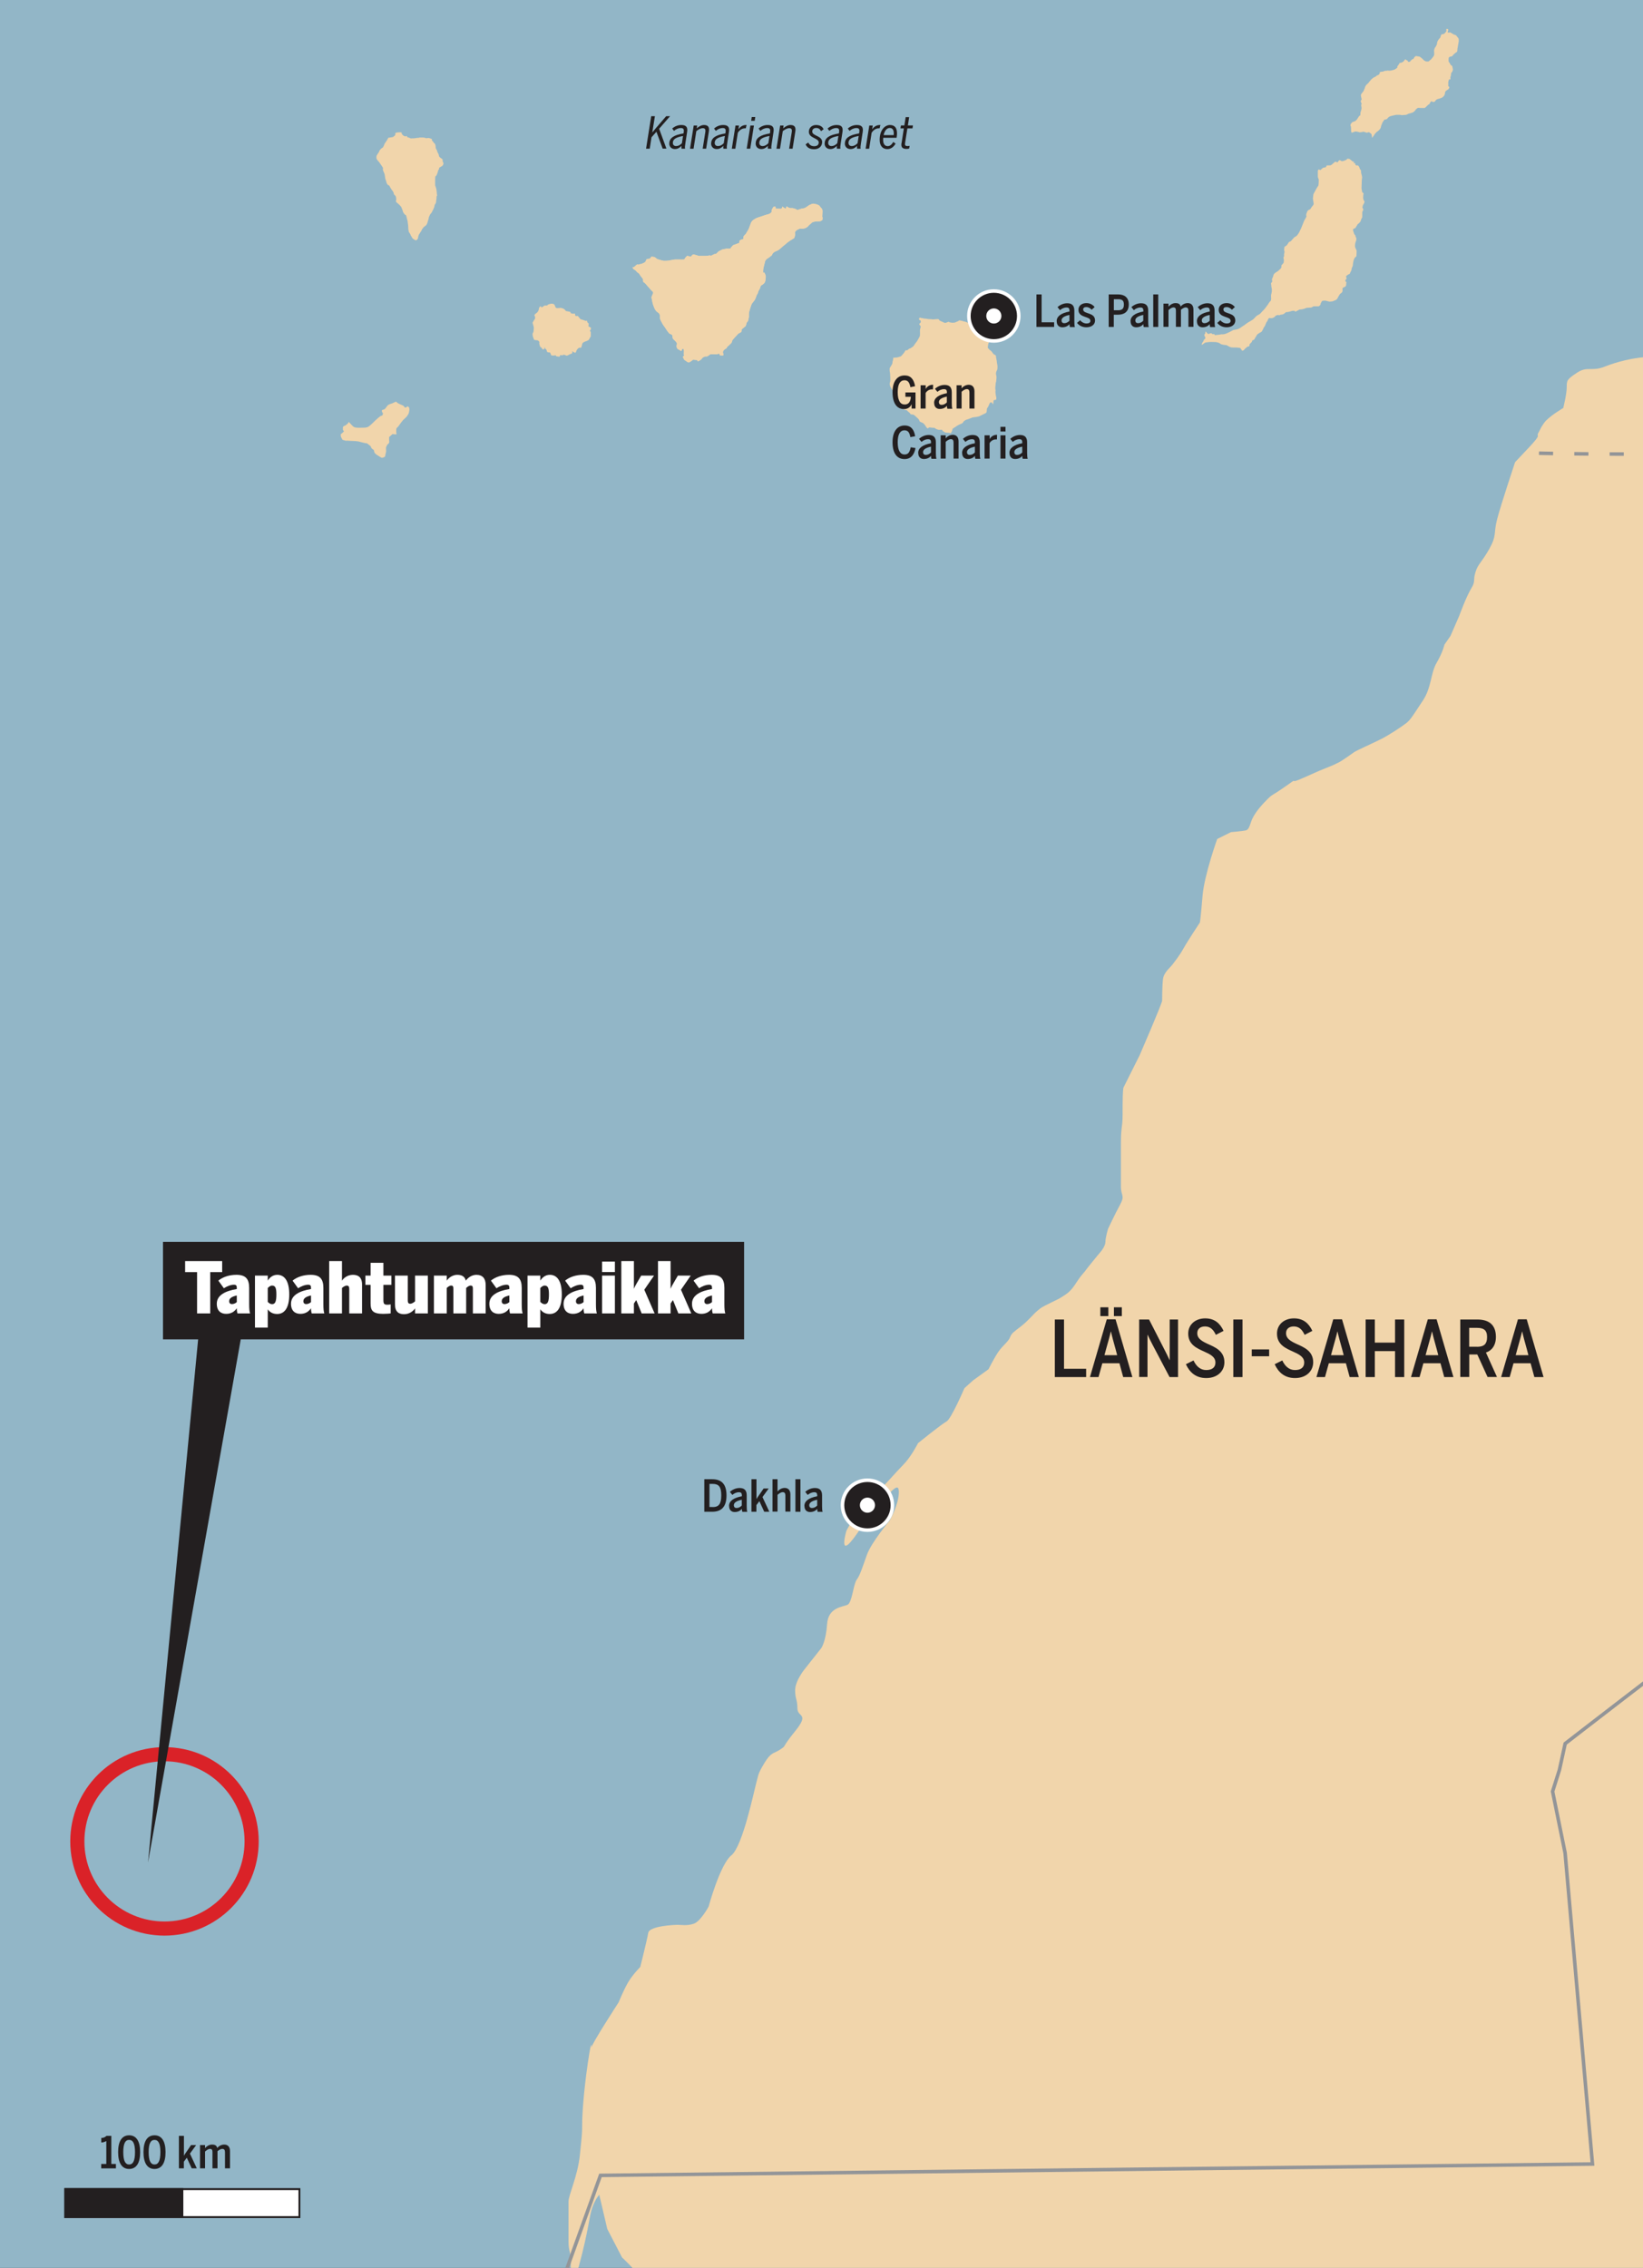 <?xml version="1.0" encoding="UTF-8"?>
<svg xmlns="http://www.w3.org/2000/svg" version="1.1" xmlns:xlink="http://www.w3.org/1999/xlink" viewBox="0 0 232.44 320.75">
  <rect x="0" y="0" width="232.44" height="320.75" fill="#333333" stroke="none"/>
  <defs>
    <style>
      .cls-1 {
        fill: #92b6c7;
      }

      .cls-2, .cls-3, .cls-4 {
        fill: #231f20;
      }

      .cls-5, .cls-6 {
        fill: #fff;
      }

      .cls-3 {
        stroke: #fff;
      }

      .cls-3, .cls-7, .cls-8, .cls-9 {
        stroke-width: .5px;
      }

      .cls-7 {
        stroke-dasharray: 2 3;
      }

      .cls-7, .cls-10, .cls-8, .cls-9 {
        fill: none;
      }

      .cls-7, .cls-9 {
        stroke: #939598;
      }

      .cls-10 {
        stroke: #da2228;
        stroke-width: 2px;
      }

      .cls-8 {
        stroke-linejoin: round;
      }

      .cls-8, .cls-4, .cls-6 {
        stroke: #231f20;
      }

      .cls-4, .cls-6 {
        stroke-miterlimit: 3.86;
        stroke-width: .27px;
      }

      .cls-11 {
        fill: #f1d5ab;
      }
    </style>
    <symbol id="New_Symbol" viewBox="0 0 7.56 7.56">
      <g>
        <circle class="cls-3" cx="3.78" cy="3.78" r="3.53"/>
        <circle class="cls-5" cx="3.78" cy="3.78" r="1.07"/>
      </g>
    </symbol>
  </defs>
  <!-- Generator: Adobe Illustrator 28.7.1, SVG Export Plug-In . SVG Version: 1.2.0 Build 142)  -->
  <g>
    <g id="Layer_1">
      <polyline class="cls-8" points="83.34 -445.6 84.21 -448.04 85.96 -449.96 85.96 -453.44 90.14 -454.84 92.76 -458.33 88.71 -462.13"/>
      <g id="ValkoinenAlaVasen-2" data-name="ValkoinenAlaVasen">
        <rect class="cls-1" x="-25.73" y="-11.47" width="323.8" height="334.13"/>
        <path class="cls-11" d="M280.91,24.96s-3.16,2.56-3.53,3.16-3.65,5.72-3.65,5.72l-3.65,2.68-3.53,2.92-1.95,1.1s-2.31,1.34-3.65,2.07-5.84,2.8-6.81,3.41-.85.49-2.68.85-3.29.49-6.08,1.58-8.03,1.58-8.03,1.58c0,0-3.16.37-4.75.49s-3.77.61-5.6,1.34-2.43-.12-3.89.85-1.46,1.1-1.46,2.07-.49,2.92-.49,2.92c0,0-2.07,1.22-2.68,2.07s-.49.85-.85,1.46.61,0-1.34,2.07l-1.95,2.07s-2.07,6.21-2.56,8.15,0,2.19-1.1,4.14-1.58,2.07-1.95,3.29.08,1.18-.61,2.31-1.7,3.89-1.7,3.89l-1.22,2.8-.85,1.22s-.24,1.1-1.1,2.56-.73,3.53-1.95,5.35-1.7,2.68-2.31,3.16-2.43,1.7-3.65,2.31-3.41,1.58-3.77,1.83-1.7,1.22-2.19,1.46-.73.37-1.95.85-2.19.97-3.65,1.58.12-.49-1.95.97-1.7.97-2.56,1.83-1.46,1.58-1.95,2.43-.49,1.83-1.1,1.95-2.07.24-2.07.24l-1.95.97s-1.83,5.11-2.07,8.03-.37,3.77-.37,3.77c0,0-1.7,2.56-2.31,3.65s-1.22,1.83-1.58,2.31-1.22,1.1-1.34,2.07-.12,3.04-.12,3.04c0,.37-3.16,7.67-3.16,7.67l-2.31,4.62s-.12.37-.12,2.56,0,2.07-.12,3.04-.12,1.7-.12,2.19v6.21c0,1.34.61,1.22-.12,2.56s-1.7,3.41-1.7,3.41c0,0-.37,1.22-.37,1.83s-.61,1.34-.61,1.34c0,0-.73.85-1.7,2.07s-.12.24-.97,1.22-1.22,2.07-2.31,2.8-.73.49-2.19,1.22-1.22.61-1.83,1.1-1.22,1.34-2.31,2.19-1.34.97-1.58,1.58-.97,1.1-1.58,1.95-1.46,2.56-1.46,2.56l-2.19,1.58-1.22,1.1s-1.89,4.39-2.53,4.71-4.03,3.06-4.03,3.06c0,0-.97,1.93-2.09,3.06s-2.74,3.06-3.38,3.54-3.06,3.06-3.38,3.54-1.29,2.26-1.29,2.26c0,0-1.13,3.87.97,1.13s2.74-4.99,3.87-5.48,2.58-2.9,2.58-1.13-1.29,4.03-1.29,4.03c0,0-2.58,3.06-3.22,4.83s-.97,2.9-1.45,3.54-.64,3.22-1.29,3.54-2.74.32-2.9,2.74-.81,3.38-.81,3.38l-2.42,3.06s-1.29,1.61-1.29,2.9.32,1.29.32,2.58,1.77.64-.32,3.22-1.13,1.93-2.09,2.58-1.29.32-2.26,1.93-.81,1.61-1.13,2.74-1.93,9.02-3.54,10.31-3.22,7.25-3.22,7.25c0,0-1.13,2.09-2.09,2.42s-1.77.16-2.26.16-4.03.16-4.19,1.13-1.13,4.83-1.13,4.83c0,0-1.13,1.13-1.77,2.26s-1.29,2.74-1.29,2.74c0,0-3.87,5.96-3.87,6.44s.16-2.26-.48,2.09-.81,7.57-.81,8.7,0,1.29-.32,4.35-1.61,5.64-1.61,6.61v5.64c0,1.45.32,1.29.32,3.06s-.32,5.8,1.13.48,1.45-7.09,1.93-8.38.97-1.77.97-1.77l1.13,4.83,2.09,4.03s1.93,1.77,2.42,2.74-.32,2.09.81,4.35,2.09,3.22,2.09,3.22l224.93,3.06-16.76-310.16"/>
        <path class="cls-11" d="M48.64,60.98l-.13-.18v-.31c0-.1.02-.15.16-.24.14-.08.26-.09.3-.15.04-.05.18-.16.27-.24.09-.07.04-.29.2-.09.15.2.09.08.27.29.18.21.37.36.51.39.13.03.34.05.64.05s.7-.02.8-.02.36-.06.49-.15c.13-.09.33-.26.38-.32.05-.06-.01.02.19-.17.2-.19.19-.2.45-.44.27-.25.57-.5.7-.57.13-.07.24.02.29-.26.05-.28-.06-.13-.1-.3-.04-.16-.09-.24.06-.3.15-.06.28-.04.39-.19.11-.14.16-.23.3-.4.13-.18.56-.3.59-.3s.13-.06.3-.13c.16-.07.26-.16.39-.11.13.05-.08.06.41.29.5.23.59.26.59.26,0,0,.16.33.34.24.19-.09.19-.22.28-.14.09.07.21.12.21.39s-.11.64-.15.7c-.04.06-.02,0-.12.17-.1.18-.18.25-.34.4-.16.15-.27.23-.39.39-.12.16-.19.25-.32.42-.13.18-.14.21-.26.36-.11.15-.28.19-.28.42v.44c0,.14.13.24-.04.25-.18.01-.35-.04-.44-.02-.09.02.08-.15-.09.02-.18.18-.32.26-.36.32-.04.06-.08-.02-.08.16s0,.29,0,.29c0,0,.04.36,0,.42-.04.06-.03.07-.1.14-.07.07-.14.08-.18.18-.04.09-.08.15-.11.23-.03.07-.05-.03-.05.28s.04.31,0,.49c-.04.19-.06.25-.1.41-.04.17.05.18-.12.28-.18.1-.26.12-.35.11-.09-.01-.1.01-.4-.2-.3-.21-.4-.22-.49-.34-.08-.13-.14-.06-.2-.26-.05-.2-.03-.26-.09-.31-.06-.05-.26-.16-.31-.26-.05-.09-.11-.23-.12-.26-.01-.03-.45-.36-.45-.36,0,0-.02-.06-.18-.06s-.51-.12-.61-.13c-.1-.01-.4-.12-.58-.14-.18-.02-.56-.06-.88-.06s-.53-.04-.65-.04-.01.07-.28-.02c-.27-.09-.37-.07-.37-.13s-.06-.1-.13-.25c-.07-.15-.1-.24-.09-.3.01-.06-.02-.2.02-.23.04-.03.21-.15.21-.15,0,0-.04,0,.03-.05.07-.05.12-.11.17-.15.04-.03.04-.08.04-.08Z"/>
        <path class="cls-11" d="M78.54,43.35c-.03-.08-.02-.13-.07-.19-.05-.05,0-.07-.11-.13-.1-.06.01-.06-.17-.06s-.14-.06-.34.01c-.2.07-.24.04-.34.12-.1.08-.02.1-.2.11-.18.01-.14-.04-.28.02-.13.06-.18.1-.22.14-.04.04.06,0-.04.04-.1.04-.13.08-.19.04-.05-.04-.03-.21-.16-.09-.12.11-.13.09-.16.21-.03.11-.01.19-.09.35-.08.16-.06.17-.22.31-.15.14-.2.14-.24.19-.04.04-.11.09-.09.22.02.12.11.12.09.29-.02.17-.04.18-.11.29-.07.11-.02-.04-.12.18-.1.22-.15.18-.12.31.03.13.08.25.09.33.01.08.04.07.06.22.02.15,0,.6-.07.75-.07.15-.1.07-.09.27,0,.2.04.3.06.37.02.07.06.19.1.27.04.08-.06.1.17.17.23.06.26-.02.42.07.16.09.21.17.21.27s-.05.07.02.31c.07.24.06.25.12.33.06.08.16.06.19.13.03.07.08.2.16.21.08.01.2-.02.21-.08.01-.06.06-.25.06-.25,0,0,.03,0,.03.08s-.05.02.03.13c.08.11.11.07.16.16.04.08.08.15.08.24s.16.15.24.15h.16s.07.03.12.16c.05.13.06.24.13.26.07.02.33.04.46.02.13-.02,0-.13.13-.02.12.1-.08.1.24.15.32.05.3.05.35-.04.05-.09.04-.16.11-.16s.08.06.24.04c.16-.02.18-.1.18-.1,0,0,.18.06.28.09.1.03.07.09.24.04.16-.05.16-.06.22-.09.05-.03.01-.05.17-.09.16-.04.31-.15.31-.15,0,0,.02.03.02-.12s-.09-.21,0-.15c.09.05.18.14.27.16.09.02.14.12.23-.02.08-.15.04-.18.09-.24.05-.06.04-.08.08-.14.04-.06.06-.09.18-.18.11-.08-.03-.05.11-.08.14-.03.18.06.27-.02.09-.08.1-.25.14-.41.04-.16.06-.27.26-.36.2-.09.15-.09.26-.11.1-.02,0,0,.24-.1.23-.1.21-.15.27-.24.06-.09.07-.13.13-.24.06-.1.08-.05.08-.26v-.29c0-.11,0-.17-.02-.22-.02-.05-.14-.14-.09-.2.04-.06.1-.07.12-.15.02-.08.03-.27-.02-.26-.05.01-.2-.11-.25-.13-.05-.02-.03.09-.05-.02-.02-.11,0-.15,0-.24.01-.09.03-.21-.02-.22-.05-.01-.13-.06-.18-.21-.04-.14.03-.11-.04-.14-.07-.03-.15.03-.18.03s-.12-.01-.12-.01c0,0,.25.02-.08-.08l-.33-.1s-.12-.02-.19-.07c-.06-.05-.11-.08-.11-.08,0,0,.14.09-.04-.08-.19-.18-.16-.31-.33-.29l-.16.02s-.12-.05-.13-.16c-.01-.11.04-.21-.07-.19-.11.02-.02,0-.11.02-.09.02-.42-.06-.45-.08-.03-.02.1-.16-.21-.22-.31-.05-.48-.09-.48-.09,0,0-.02-.11-.16-.2-.13-.08-.06-.1-.27-.16-.21-.06-.22-.09-.37-.07-.15.02-.21.02-.32.02s-.1.02-.16,0c-.06-.02-.12-.05-.12-.05l-.08-.14Z"/>
        <path class="cls-11" d="M89.67,37.83c-.09,0-.22-.13-.16.05.05.19.21.23.33.31.12.08.06.05.27.27.21.22.23.08.37.34.14.26.3.39.38.53.08.13.11.07.12.26.01.19-.03.25.12.36.15.11-.01-.08.26.22.27.3.42.49.53.6.1.11.04.07.21.25.17.18.3.22.3.38s-.05.12-.12.35c-.07.23-.14.18-.09.44.05.26.08.34.08.4s.11.53.25.84c.13.31.24.53.42.66.18.13.3.22.35.31.05.09.06.22.08.36.02.14-.05.26.11.57.16.31.22.44.35.64.13.2.31.41.32.45.01.04.42.66.57.76.15.1.39.1.41.32.02.22.04.32.07.39.03.07.08.09.27.28.19.19.25.27.28.34.03.07-.02.37-.04.43-.02.06.07.33.12.37.05.04.16.13.32.2.15.06.21.21.28.07.07-.13.03-.22.11-.22s.18-.1.2.09c.02.2.02.14.02.32s-.02.3-.02.34.06.1.04.19c-.02.08-.26.07-.11.32.14.25.07.22.21.32s.2.14.33.23c.13.08.16.1.28.08.11-.02.22-.14.36-.22.14-.07.12-.2.34-.15.22.04.38,0,.44.06.06.05.01.25.28.09.27-.15.3-.21.37-.28.07-.07.04-.14.2-.21.15-.07.23-.13.35-.13s.13.06.32-.06c.2-.12.32-.25.39-.26.07-.01.13.01.42.01s.39.02.56-.02c.17-.04.17-.13.24-.04.07.09-.02.22.23.22s.35.06.35-.09-.06-.27-.06-.35.03-.18.1-.28c.07-.1.37-.25.42-.31.05-.06.01-.1.12-.21.11-.1.13-.1.32-.29.19-.19.21-.15.29-.34.08-.2.06-.27.13-.33.07-.06.11-.15.26-.3.14-.15.33-.34.4-.43.07-.09.08-.11.22-.19.13-.07.31-.15.34-.21.03-.06.04-.1.04-.14s-.03-.13,0-.18c.03-.04.17-.15.21-.2.04-.04.19-.15.29-.23.1-.08.1-.12.15-.3.05-.18.05-.24.12-.32.07-.08.14-.12.15-.22.01-.09.11-.4.11-.49s0-.01,0-.26c.01-.25,0-.34.03-.44.03-.1.16-.61.26-.86.1-.25.05-.26.28-.53s.29-.38.33-.48c.04-.1.09-.18.15-.39.05-.22.19-.33.22-.43.03-.1,0-.17.11-.34.11-.18.15-.27.21-.41.05-.15.06-.28.15-.34.08-.06.2-.1.29-.19.09-.08.24-.2.28-.41.04-.22.07-.38.07-.53s.02-.25-.06-.4c-.08-.16-.11-.23-.13-.28-.02-.05-.16.02-.16.02,0,0-.02,0-.02-.19s.03-.38.03-.38c0,0,.12-.56.18-.76.05-.21.06-.3.13-.41.07-.11.16-.22.29-.29.12-.07.27-.16.37-.26.1-.09.23-.13.27-.26.04-.12.11-.22.22-.31.1-.09.26-.15.36-.21.1-.05.08,0,.32-.15.24-.15.68-.59.87-.72.19-.13.29-.27.5-.41.21-.14.15-.11.32-.23.18-.11.38-.21.43-.27s.08.06.16-.19c.07-.25.08-.31.08-.44s-.06-.18,0-.29c.06-.11.13-.23.39-.35.26-.12.2-.12.33-.12s.37.04.45,0c.08-.04.39-.06.62-.3.23-.24.22-.25.38-.37.17-.12.17-.2.35-.26.19-.06.26-.08.52-.1.26-.02.45.01.55-.04.09-.05.26-.14.27-.18,0-.03.04-.24.02-.32-.02-.08-.05-.08-.04-.23.01-.15,0-.07.02-.41.03-.34,0-.49-.07-.6-.08-.1-.15-.16-.23-.27-.07-.1-.15-.21-.2-.22-.04-.01-.13-.09-.28-.13-.15-.04-.44-.11-.52-.1-.07.01-.17.01-.31.09-.14.08-.08,0-.3.14-.22.16-.28.2-.39.27-.11.07-.16.09-.22.12-.05.03-.15.03-.29.05-.14.02-.26.07-.38.11-.12.04-.16.06-.22.07-.06,0-.15.07-.21.02-.06-.05.04-.06-.29-.16-.33-.09-.33-.1-.41-.09-.08,0-.08.03-.24,0-.15-.02-.25-.1-.32-.13-.07-.03-.09-.11-.16-.09-.06.02-.08.09-.11.2-.03.1-.03.12-.15.05-.12-.07-.07-.03-.18-.11-.1-.08-.19-.17-.21-.07-.02.09-.02.16-.09.2-.07.03.07.05-.14.05s-.35-.02-.44-.02-.2.04-.24-.03c-.04-.07,0-.24-.05-.24s-.2-.03-.24.01c-.04.04-.09.06-.15.19-.06.12-.12.2-.13.29-.01.09,0,.26-.06.31-.06.05-.14.14-.26.2-.11.06-.43.12-.47.14-.04.02-.56.17-.74.25-.19.07-.48.14-.58.19-.09.05-.22.1-.36.2-.15.09-.27.18-.36.32-.09.14-.07.08-.16.33-.08.25-.19.48-.24.64-.05.16-.3.52-.35.62-.05.1-.03.09-.1.17-.07.07-.14.12-.18.18-.04.05-.11.11-.14.2-.02.08.01.15,0,.23-.02.08-.07.13-.12.14-.05.01-.12,0-.24.06-.11.07-.18.06-.22.26-.04.2.02.13-.04.2-.06.06-.14.02-.24.08-.09.06-.25.1-.36.14-.11.04-.26.06-.35.2-.09.13-.15.14-.22.26-.07.11.06.1-.26.12-.32.02-.25-.04-.44.02-.2.06-.34.02-.5.1-.15.08-.15.05-.32.16-.16.11-.1,0-.27.17-.17.17-.22.23-.32.3-.1.07-.04-.08-.26.04-.22.12-.28.12-.31.16-.03.04-.08.04-.14.04s-.17-.05-.28-.02c-.11.03-.08.02-.27.04-.19.02-.3.02-.46.02h-.41c-.21,0-.21.02-.41-.04-.21-.06-.15-.06-.33-.1-.18-.04-.3-.11-.38-.05-.08.06-.08.03-.16.13-.08.1,0,.12-.18.13-.18.01-.25-.06-.38-.06s-.06-.09-.13,0c-.07.09-.02.03-.17.18-.15.14-.11.29-.27.31-.15.02-.47,0-.58,0s-.49,0-.63,0c-.14.01-.31.04-.41.06-.1.02-.55.09-.62.11-.07.02-.43.01-.56.02-.12.01-.87-.22-.95-.25-.08-.03-.08-.07-.22-.17-.13-.09-.18-.13-.26-.13s-.34-.09-.39.01c-.05.1-.19.24-.24.25-.05.01-.27.01-.3.03-.03.02-.07-.02-.14.1-.07.12-.11.35-.27.41s-.35.17-.42.19c-.07.02-.18,0-.26.05-.08.05-.12.04-.21.05-.08.01-.11-.08-.2.01-.08.09-.16.1-.19.17-.03.06-.23.17-.23.17Z"/>
        <path class="cls-11" d="M89.67,37.83c-.09,0-.22-.13-.16.05.05.19.21.23.33.31.12.08.06.05.27.27.21.22.23.08.37.34.14.26.3.39.38.53.08.13.11.07.12.26.01.19-.03.25.12.36.15.11-.01-.08.26.22.27.3.42.49.53.6.1.11.04.07.21.25.17.18.3.22.3.38s-.05.12-.12.35c-.07.23-.14.18-.09.44.05.26.08.34.08.4s.11.53.25.84c.13.31.24.53.42.66.18.13.3.22.35.31.05.09.06.22.08.36.02.14-.05.26.11.57.16.31.22.44.35.64.13.2.31.41.32.45.01.04.42.66.57.76.15.1.39.1.41.32.02.22.04.32.07.39.03.07.08.09.27.28.19.19.25.27.28.34.03.07-.02.37-.04.43-.02.06.07.33.12.37.05.04.16.13.32.2.15.06.21.21.28.07.07-.13.03-.22.11-.22s.18-.1.2.09c.02.2.02.14.02.32s-.02.3-.02.34.06.1.04.19c-.02.08-.26.07-.11.32.14.25.07.22.21.32s.2.14.33.23c.13.08.16.1.28.08.11-.02.22-.14.36-.22.14-.07.12-.2.34-.15.22.04.38,0,.44.06.06.05.01.25.28.09.27-.15.3-.21.37-.28.07-.07.04-.14.2-.21.15-.07.23-.13.35-.13s.13.06.32-.06c.2-.12.32-.25.39-.26.07-.01.13.01.42.01s.39.02.56-.02c.17-.04.17-.13.24-.04.07.09-.02.22.23.22s.35.06.35-.09-.06-.27-.06-.35.03-.18.1-.28c.07-.1.37-.25.42-.31.05-.06.01-.1.12-.21.11-.1.13-.1.32-.29.19-.19.21-.15.29-.34.08-.2.06-.27.13-.33.07-.06.11-.15.26-.3.14-.15.33-.34.4-.43.07-.09.08-.11.22-.19.13-.07.31-.15.34-.21.03-.06.04-.1.04-.14s-.03-.13,0-.18c.03-.04.17-.15.21-.2.04-.04.19-.15.29-.23.1-.08.1-.12.15-.3.05-.18.05-.24.12-.32.07-.08.14-.12.15-.22.01-.09.11-.4.11-.49s0-.01,0-.26c.01-.25,0-.34.03-.44.03-.1.16-.61.26-.86.1-.25.05-.26.28-.53s.29-.38.33-.48c.04-.1.09-.18.15-.39.05-.22.19-.33.22-.43.03-.1,0-.17.11-.34.11-.18.15-.27.21-.41.05-.15.06-.28.15-.34.08-.06.2-.1.29-.19.09-.08.24-.2.28-.41.04-.22.07-.38.07-.53s.02-.25-.06-.4c-.08-.16-.11-.23-.13-.28-.02-.05-.16.02-.16.02,0,0-.02,0-.02-.19s.03-.38.03-.38c0,0,.12-.56.18-.76.05-.21.06-.3.13-.41.07-.11.16-.22.29-.29.12-.07.27-.16.37-.26.1-.09.23-.13.27-.26.04-.12.11-.22.22-.31.1-.09.26-.15.36-.21.1-.05.08,0,.32-.15.24-.15.68-.59.87-.72.19-.13.29-.27.5-.41.21-.14.15-.11.32-.23.18-.11.38-.21.43-.27s.08.06.16-.19c.07-.25.08-.31.08-.44s-.06-.18,0-.29c.06-.11.13-.23.39-.35.26-.12.2-.12.33-.12s.37.04.45,0c.08-.04.39-.06.62-.3.23-.24.22-.25.38-.37.17-.12.17-.2.35-.26.19-.06.26-.08.52-.1.26-.02.45.01.55-.04.09-.05.26-.14.27-.18,0-.03.04-.24.02-.32-.02-.08-.05-.08-.04-.23.01-.15,0-.07.02-.41.03-.34,0-.49-.07-.6-.08-.1-.15-.16-.23-.27-.07-.1-.15-.21-.2-.22-.04-.01-.13-.09-.28-.13-.15-.04-.44-.11-.52-.1-.07.01-.17.01-.31.09-.14.08-.08,0-.3.14-.22.16-.28.2-.39.27-.11.07-.16.09-.22.12-.05.03-.15.03-.29.05-.14.02-.26.07-.38.11-.12.04-.16.06-.22.07-.06,0-.15.07-.21.02-.06-.05.04-.06-.29-.16-.33-.09-.33-.1-.41-.09-.08,0-.08.03-.24,0-.15-.02-.25-.1-.32-.13-.07-.03-.09-.11-.16-.09-.06.02-.08.09-.11.2-.03.1-.03.12-.15.05-.12-.07-.07-.03-.18-.11-.1-.08-.19-.17-.21-.07-.02.09-.02.16-.09.2-.07.03.07.05-.14.05s-.35-.02-.44-.02-.2.04-.24-.03c-.04-.07,0-.24-.05-.24s-.2-.03-.24.01c-.04.04-.09.06-.15.19-.06.12-.12.2-.13.29-.01.09,0,.26-.06.31-.06.05-.14.14-.26.2-.11.06-.43.12-.47.14-.04.02-.56.17-.74.25-.19.07-.48.14-.58.19-.09.05-.22.1-.36.2-.15.09-.27.18-.36.32-.09.14-.07.08-.16.33-.08.25-.19.48-.24.64-.05.16-.3.52-.35.62-.05.1-.03.09-.1.17-.07.07-.14.12-.18.18-.04.05-.11.11-.14.2-.02.08.01.15,0,.23-.02.08-.07.13-.12.14-.05.01-.12,0-.24.06-.11.07-.18.06-.22.26-.04.2.02.13-.04.2-.06.06-.14.02-.24.08-.09.06-.25.1-.36.14-.11.04-.26.06-.35.2-.09.13-.15.14-.22.26-.07.11.06.1-.26.12-.32.02-.25-.04-.44.02-.2.06-.34.02-.5.1-.15.08-.15.05-.32.16-.16.11-.1,0-.27.17-.17.17-.22.23-.32.3-.1.07-.04-.08-.26.04-.22.12-.28.12-.31.16-.03.04-.08.04-.14.04s-.17-.05-.28-.02c-.11.03-.08.02-.27.04-.19.02-.3.02-.46.02h-.41c-.21,0-.21.02-.41-.04-.21-.06-.15-.06-.33-.1-.18-.04-.3-.11-.38-.05-.08.06-.08.03-.16.13-.08.1,0,.12-.18.13-.18.01-.25-.06-.38-.06s-.06-.09-.13,0c-.07.09-.02.03-.17.18-.15.14-.11.29-.27.31-.15.02-.47,0-.58,0s-.49,0-.63,0c-.14.01-.31.04-.41.06-.1.02-.55.09-.62.11-.07.02-.43.01-.56.02-.12.01-.87-.22-.95-.25-.08-.03-.08-.07-.22-.17-.13-.09-.18-.13-.26-.13s-.34-.09-.39.01c-.05.1-.19.24-.24.25-.05.01-.27.01-.3.03-.03.02-.07-.02-.14.1-.07.12-.11.35-.27.41s-.35.17-.42.19c-.07.02-.18,0-.26.05-.08.05-.12.04-.21.05-.08.01-.11-.08-.2.01-.08.09-.16.1-.19.17-.03.06-.23.17-.23.17Z"/>
        <path class="cls-11" d="M56.95,19.06l-.11-.11s.02-.18-.05-.21c-.07-.04-.32-.02-.32-.02,0,0-.18,0-.28.02-.11.02-.26.04-.26.11s0,.23-.03.28c-.04.05-.3.25-.3.25l-.6.1s0-.12-.12.11-.21.37-.3.49c-.09.12-.16.21-.21.35-.05.14-.07.21-.14.32l-.07.11s-.25.14-.33.26c-.09.12-.09.07-.16.23-.07.16-.05.16-.14.28-.09.12-.14.18-.21.32-.07.14-.07.18-.07.39s.4.6.4.6c0,0,.02.04.19.28.18.25.34.49.35.56.02.07-.09.12.03.4.12.28.18.37.21.56s.04.32.07.49c.04.18.05.16.09.26.04.11.02.09.09.33.07.25.26.39.26.39,0,0,.05-.09.16.09.11.18.02.09.19.35.18.26.16.25.25.35.09.11.03.07.12.21.09.14-.02.19.14.35.16.16.09.07.16.16.07.09.09.37.09.37v.14c0,.14-.05.23-.04.28.02.05.26.26.34.32.07.05.09.07.25.25.16.18.14.11.25.39.11.28.14.4.16.48.02.07.11.23.28.4.18.18.11-.04.18.18.07.21.05.21.11.44.05.23.07.14.09.37.02.23.04.23.05.39.02.16.02.02.03.26.02.25,0,.28.02.42q.02.14.05.3c.03.16.07.14.19.35.12.21.05.19.16.33.11.14.11.23.16.26.05.04,0,.07.21.19.21.12.25.21.42.09.18-.12.18-.3.19-.37.02-.07.04-.23.09-.33.05-.11.04-.05.21-.34.18-.28.18-.26.23-.4.05-.14.18-.21.19-.28.02-.07.14-.12.28-.25.14-.12.14-.07.23-.25.09-.18.11-.26.14-.4.04-.14.04-.09.11-.35.07-.26,0-.21.09-.35.09-.14.05-.18.16-.32.11-.14.16-.16.28-.41.12-.25.19-.35.26-.56.07-.21.05-.34.12-.42.07-.09.11-.14.14-.26.04-.12,0-.19.04-.33s.02-.19.04-.37c.02-.18,0-.18.04-.26.04-.09.11.14.04-.09-.07-.23-.02-.32-.07-.58-.05-.26.02-.07-.07-.39-.09-.32-.14-.3-.14-.56v-.53c0-.37.02-.53.05-.6.04-.07.11,0,.19-.23.09-.23.16-.42.18-.55.02-.12.04-.09.12-.21.09-.12-.09-.16.14-.28.23-.12.37-.23.37-.23,0,0,.09-.14.12-.23.03-.09-.05-.28-.05-.28,0,0-.05-.05-.07-.16-.02-.11.07-.12-.02-.23-.09-.11-.18-.14-.18-.14,0,0-.28-.19-.3-.32-.02-.12-.05-.26-.11-.35s-.07-.16-.11-.21c-.04-.05-.02-.03-.04-.14-.02-.1-.02-.09-.11-.23-.09-.14-.11-.28-.11-.37s0-.18-.04-.28c-.03-.11-.07-.19-.12-.21-.05-.02-.11-.11-.18-.21-.07-.11-.19-.18-.19-.25s.05-.16-.07-.19c-.12-.03-.26-.11-.37-.11s.12,0-.11,0-.09.07-.33,0c-.25-.07-.23-.07-.48-.07h-.39c-.07,0-.04.05-.21.05s.11-.05-.26.02c-.37.07-.67.04-.67.04,0,0,.07.07-.12,0-.19-.07-.3-.12-.3-.12l-.16-.02s-.04-.23-.14-.18l-.11.05-.21-.05-.25-.19Z"/>
        <path class="cls-11" d="M205.03,4.6c-.09,0-.23.04-.23-.07s.18-.35.02-.42c-.16-.07-.21-.02-.21.09s.05.18-.03.28c-.09.11-.19.25-.27.28-.07.04-.05.04-.16.07-.11.04-.18-.05-.25.09-.07.14-.12.28-.12.28,0,0,.05.05-.02.12-.07.07.04-.05-.07.07-.11.12-.18.21-.23.3-.05.09-.12.18-.12.23s-.04.14-.04.21-.05.25-.05.25c0,0-.02-.02-.09.12-.07.14-.09.21-.14.23-.05.02-.05.11-.09.21-.04.11-.05.18-.05.23s.02.26.02.33v.21c0,.07-.05.18-.05.18,0,0-.35.53-.53.62-.18.09-.11.18-.25.18s-.23.02-.3,0c-.07-.02-.07,0-.21-.09-.14-.09-.18-.11-.23-.18-.05-.07-.02-.05-.14-.14-.12-.09-.23-.19-.23-.19,0,0-.12-.11-.3-.11s-.28-.12-.44,0q-.16.12-.19.23c-.04.11-.09.14-.14.14s-.19.11-.26.18c-.07.07-.16.21-.21.21s-.18.02-.18.02l-.07-.09s.05-.09-.18-.16c-.23-.07-.07-.25-.23-.07-.16.18-.16.21-.21.26-.05.05-.05.02-.18.11-.12.09-.35.05-.39.14-.04.09-.11.19-.18.3-.07.11-.09.04-.12.19s.11.04-.04.16c-.14.12-.32.23-.37.25-.05.02-.18.05-.18.05l-.18.05s-.02,0-.11.02c-.09.02-.19.04-.35.02l-.16-.02s.02.02-.12.04c-.14.02-.18-.02-.26.02-.09.03-.11.03-.19.07-.09.03-.11.03-.18.03s-.25.05-.25.05c0,0-.1-.02-.1.09s.07,0,0,.11c-.07.11-.14.21-.2.23-.05.02-.21.07-.21.07,0,0-.05.09-.19.16l-.14.07-.12.05s-.33.25-.42.37c-.09.12-.14.18-.21.26-.07.09-.12.16-.2.23-.07.07-.1.07-.19.18-.09.11.02-.09-.09.11q-.11.19-.14.32c-.04.12.07-.05-.04.12-.11.18-.05.23-.18.39-.12.16-.14.16-.21.26-.07.11-.12.18-.12.23s0,.11.02.21c.02.11.04.16.05.26.02.11.05.07.02.19-.04.12-.14.1-.11.25.03.14.07.18.09.26.02.09.05.09.02.18-.04.09-.09-.18-.04.18l.05.35s0-.05-.04.18c-.04.23-.12.39-.12.39l-.02.42s-.18.11-.23.19c-.05.09-.03.11-.11.18-.07.07-.02.05-.09.16-.07.11-.21.21-.21.21,0,0,.02.05-.11.09-.12.04-.16.07-.21.09-.05.02-.07-.04-.21.1l-.14.14-.09.21.02.18s.04-.11.05.11c.02.21.02.16.02.33s0,.21.02.32l.02.11.11.04s.21-.09.32-.12c.11-.04.21-.05.21-.05,0,0,.19.05.25.05s.21.05.26.07c.05.02.14-.02.26-.02s.26-.07.26-.07l.28.07c.12.09.32.07.32.07,0,0,.09-.09.2-.05.11.04.02-.04.11.04l.09.07.14.11s.05.03.05.12.04.09.04.19.02.21.02.21c0,0,0,.09.11-.07.11-.16,0-.03.11-.16.11-.12.11-.16.14-.23.04-.07.23-.25.23-.25,0,0,0-.04.09-.09.09-.05.19-.14.25-.19.05-.05.09-.07.16-.16.07-.09.14-.23.14-.23.07-.21.07-.34.12-.42.05-.09.14-.35.14-.35l.28-.39h.09c.07,0,.16-.04.23-.07.07-.04.12-.16.25-.25.12-.09-.07.03.12-.09.19-.12.97-.26.97-.26h.49c.16,0,.16.07.42.04.26-.04.28,0,.48-.04.19-.04.33-.18.42-.18s.25-.07.33-.09c.09-.02-.04,0,.09-.02.12-.02.32-.19.39-.26.07-.07.12-.19.23-.28.11-.09.19-.16.28-.16s-.04.02.28.02.49.02.6,0c.11-.02.46-.42.51-.46.05-.04.04.02.14-.07.1-.09.09-.18.19-.3l.11-.12s.25.12.33.11c.09-.02.19-.07.25-.16.05-.09-.07.03.05-.09.12-.12.25-.16.25-.16,0,0,.53-.12.7-.26.18-.14.21-.18.23-.23.02-.05.12-.19.12-.32s.04-.21.04-.21c0,0,.02-.05.07-.11.05-.05.14-.12.19-.16.05-.04.17-.04.21-.14.04-.11.18-.21.07-.32-.11-.1-.11-.03-.11-.21v-.39c0-.14.02-.16.07-.3.05-.14-.05-.07.05-.14.11-.07.21.11.19-.1l-.02-.21s.09-.19.09-.32.05-.3.05-.3c0,0,.07-.07.11-.12.03-.05.07-.18.07-.18,0,0,.04-.04.04-.12s0-.18-.04-.28-.04-.26-.04-.26c0,0-.23-.12-.26-.21-.04-.09-.09-.19-.14-.26-.05-.07-.12-.09-.12-.25s-.02-.18,0-.33c.02-.16.05-.21.18-.26.12-.05.23-.02.32-.09.09-.07.14-.19.25-.28l.1-.09.21-.16s.17-.05.17-.25.02-.21.02-.28.05-.19.05-.26.04-.19.04-.25.04-.18.05-.3c.02-.12.04-.12.04-.23v-.28c0-.07-.1-.23-.1-.23,0,0-.12-.12-.16-.18-.04-.05-.05-.11-.11-.14-.05-.03-.14-.09-.23-.1-.09-.02-.18-.07-.23-.11-.05-.03-.16-.1-.23-.14-.07-.04-.17-.09-.17-.09l-.12.05Z"/>
        <path class="cls-11" d="M191.45,22.89c-.07-.02-.33-.26-.33-.26l-.16-.12s-.02-.04-.11-.04-.19-.07-.25,0c-.05.07-.12.14-.23.18-.11.04-.14.04-.19.07-.05.04-.04.04-.18.05s0,.05-.14.02c-.14-.04,0,.04-.14-.04-.14-.07-.16-.14-.26-.07-.11.07-.2.25-.2.25,0,0-.02.02-.09.02s-.11-.07-.18-.07-.18,0-.25.11c-.07.11.07-.05-.16.14-.23.19-.11.12-.23.19-.12.07-.09.07-.28.07h-.19s-.21-.02-.23.07c-.02.09.09-.02-.02.09-.11.11.02.07-.11.11-.12.04-.25.04-.25.04,0,0-.03,0-.12.05-.09.05-.16.14-.16.14,0,0,.04-.02-.09.07-.12.09-.02.09-.12.09s-.16-.11-.21-.09c-.05.02-.09.11-.09.11,0,0-.04-.02-.04.16v.74c0,.12.02.16.09.3.07.14.03.35.03.48s0,.21-.03.37c-.04.16.09-.02-.04.16-.12.18-.21.32-.21.32,0,0-.35.65-.39.72-.04.07-.07.09-.09.19q-.02.11-.02.23c0,.12-.04.16-.04.3s0,.07.04.32c.04.25.05.26.05.35s.07.16-.07.32c-.14.16-.32.42-.35.49-.03.07-.07.09-.18.14-.11.05.04-.09-.11.05-.14.14-.09,0-.21.28-.12.28-.12.34-.12.42s.04.19.04.19c0,0,0,.02-.07.16-.07.14-.11.18-.14.25-.04.07-.11.19-.11.19,0,0-.4,1-.46,1.14-.05.14-.09.14-.16.33-.07.19-.3.51-.3.51l-.16.19-.32.19-.21.23s-.04.05-.14.16c-.11.11-.17.21-.23.21s-.18.07-.21.12c-.04.05-.09.12-.11.18-.02.05-.16.19-.19.25-.04.05-.25.16-.25.16,0,0-.05-.04-.07.16-.02.19-.05.26-.02.39.04.12.05.18.04.25-.02.07-.07.32-.07.32l.02.16-.04.18s-.07.05-.05.14c.02.09.03.18.05.28.02.11,0,.11-.02.23-.02.12.09.09-.12.32l-.21.23s.02.14,0,.25c-.02.11-.05.14-.09.19-.04.05-.37.35-.42.39-.05.04-.14.07-.23.14-.09.07-.26.18-.28.23-.02.05-.09.07-.12.26-.04.19-.16.4-.16.4l-.04.14.04.21s.05,0-.04.16c-.09.16-.16.11-.12.25.04.14.02.28.04.35.02.07.05.3.05.3,0,0,.02-.07.02.21s0,.18-.04.42c-.03.25-.07.16-.07.33v.3c0,.12.04.18,0,.28-.04.11.07.09-.11.26-.18.18-.28.39-.28.39,0,0-.49.7-.62.81-.12.11-.44.46-.51.55-.07.09-.51.28-.6.39-.09.11-.42.47-.58.54-.16.07-.14.11-.3.18-.16.07-.67.42-.79.53-.12.1-.25.14-.47.32-.23.18-.34.18-.48.25-.14.07-.51.05-.74.19-.23.14-.63.33-.83.41-.19.07-.3.12-.53.12s-.18,0-.39.04c-.21.04-.35.04-.48.05-.12.02-.18.05-.23.02-.05-.04-.12-.16-.12-.16l-.12.04s-.11,0-.16-.05c-.05-.05-.07-.11-.16-.09-.09.02-.21.05-.21.05-.19.05-.05.14-.19.05-.14-.09-.21-.18-.21-.18,0,0-.12-.21-.16-.14-.04.07-.04.16-.04.23s-.07.09-.11.14c-.03.05-.02.11,0,.19.02.09-.07,0,.02.09.09.09.09.04.09.18v.14s-.09.14-.14.16c-.05.02.03-.21-.05.02l-.09.23s-.12.14-.16.23c-.04.09-.05.12-.05.18s-.12.04,0,.05c.12.02.14-.07.21-.11.07-.04.21-.16.28-.18.07-.02.21-.05.3-.05s.28-.05.42-.04c.14.02-.18-.02.26,0,.44.02.53,0,.65.04.12.04.25.04.41.14.16.11.14.14.51.21.37.07.4.03.49.07.09.04.44.28.63.3.19.02.23.02.48.02s.35,0,.55.03c.19.03.28.02.3.09.02.07.05.12.16.23.1.1-.07.12.1.1.18-.02.27-.16.27-.16,0,0,.02-.05.14-.16q.12-.11.26-.21c.14-.11.28,0,.33-.21.05-.21-.07-.07.05-.21.12-.14.19-.18.27-.28.07-.11.02-.16.11-.23.09-.07.19-.02.28-.18.09-.16.03-.09.16-.28.12-.19.21-.37.26-.41.05-.03.16-.09.28-.18.12-.09.28-.09.37-.27.09-.18.14-.25.19-.39s.14-.19.23-.37c.09-.18.09-.26.14-.35.05-.09.05-.14.14-.23.09-.09.09-.21.16-.32.07-.11.09-.19.19-.18.11.02.33.05.48-.02.14-.07.21-.09.3-.19.09-.11-.04-.05.09-.11.12-.05.23-.11.35-.11s.09.11.26,0c.18-.11.3.02.58-.18.28-.2.21-.23.39-.23s.26-.04.42-.07c.16-.04.33-.11.42-.11h.28s-.04.21.25.05c.28-.16.42-.23.42-.23,0,0,.2-.02.28-.02s.32-.07.32-.07c0,0,.25-.07.32-.12.07-.05.51-.04.71-.07.19-.03.3-.18.4-.18h.69c.05,0,.25-.16.28-.32.04-.16-.09.04.04-.16.12-.19.14-.3.26-.3s.32-.04.46,0c.14.03.39.12.51.12s.53-.04.55-.09c.02-.05.18-.05.32-.14.14-.09.14-.07.25-.26.1-.19.18-.35.3-.53.12-.18.37-.21.4-.48.04-.26-.09-.37.11-.48.19-.11.28-.11.35-.21.07-.11.07-.3.07-.41s.09-.14-.02-.19c-.11-.05-.11-.16-.11-.21s.07-.12.12-.19c.05-.07.11.12.05-.07-.05-.19-.07-.34-.07-.34,0,0,.11-.09.25-.19.14-.11.3-.11.3-.19s.07-.16.11-.26c.04-.1.09-.12.11-.28.02-.16.04-.18.05-.25.02-.07.09-.14.11-.23l.02-.09s.04-.42.11-.69c.07-.26.14-.37.19-.44.05-.07.18-.16.18-.16,0,0,.04.12.05-.3.02-.42.04-.58-.03-.65-.07-.07-.04-.11-.11-.23-.07-.12-.07-.16-.07-.3s0-.21.02-.32c.02-.11.04-.11.07-.28.04-.18.12-.18.09-.28-.04-.11.07-.18-.04-.32-.1-.14-.04-.18-.1-.32-.07-.14-.09.05-.21-.34-.12-.39-.16-.46-.09-.53.07-.07.14-.07.21-.11.07-.03.12-.05.18-.18.05-.12.12-.18.18-.28l.05-.11s.42-.3.46-.53c.04-.23.18-.42.18-.42,0,0,.02.02.02-.16v-.58c0-.07.09-.25.09-.25,0,0,.05,0,.05-.09s0-.14-.05-.23c-.05-.09-.09-.07-.05-.21.03-.14.03-.19.09-.3.05-.11.16-.21.16-.32s.09-.12,0-.21c-.09-.09-.07-.07-.12-.21-.05-.14-.04-.21-.04-.3s.02-.23.02-.35.09-.19,0-.26c-.09-.07-.11-.05-.16-.16s-.02-.16-.05-.26c-.04-.11-.04-.23-.04-.34s.04-1.04.04-1.13.04-.2.04-.28,0-.16-.04-.3-.07-.28-.09-.35c-.02-.07-.02-.3-.02-.3,0,0,0-.09-.07-.18-.07-.09-.09-.05-.14-.26-.05-.21-.25-.39-.3-.37-.05.02-.19.07-.26-.05-.07-.12-.07-.28-.07-.28l-.14.04-.07.02.07-.21-.14-.07Z"/>
        <path class="cls-11" d="M130.51,44.98c-.09.02-.12.03-.18,0-.05-.04-.07-.05-.19-.04-.12.02-.12.12-.12.19s.12.18.12.18c0,0,.09-.11.09.05s.12.09,0,.26c-.12.18-.23.14-.16.28.07.14.16.18.18.26.02.09-.05.28-.05.28,0,0-.05.16-.05.25v.26c0,.07.02.23,0,.42-.02.19,0,.12-.11.35-.11.23-.19.32-.25.44-.05.12-.12.19-.23.32s-.25.37-.25.37c0,0-.07.07-.12.14-.05.07-.12.07-.3.21-.18.14-.25.07-.35.18s-.23.18-.28.18-.09-.12-.19.05c-.11.18-.07.14-.23.35-.16.21-.32.37-.32.37,0,0-.05.07-.19.11-.14.04.12-.05-.14.04-.26.09-.42.09-.42.09,0,0-.03-.04-.18.02-.14.05-.19-.18-.23.16-.03.34-.1.3-.1.49s-.02.16-.07.28c-.05.12-.02.02-.12.21-.1.19-.21.3-.21.39v.26c0,.1.02.16.05.33.03.18.07,1.18.03,1.27-.03.09-.07.14-.07.28s0,.18.05.33c.05.16.09.18.18.35.09.18.07.11.18.25.11.14.19.23.23.34.04.11-.04.07.11.25.14.18.26.3.42.53.16.23.18.35.19.44.02.09.04.14.05.25.02.11-.02.11.07.28.09.18-.07.18.18.39.25.21.35.25.51.3.16.05.25,0,.32.12.07.12.19.18.28.25.09.07.16.23.21.25.05.02.04,0,.23.04l.19.03s.07.05.35.3c.28.25.35.33.41.44.05.11.03.21.18.27.14.05.23.1.28.12.05.02.04,0,.16.11.12.11.12.09.21.23.09.14.18.3.25.37.07.07.14.11.19.07.05-.04.12-.14.21-.12.09.02.28.04.41.05.12.02.28-.03.35.05.07.09.21.14.35.19.14.05.07.05.28.05s.39-.04.4.04c.02.07.02.11.18.19.16.09.16.14.35.16.19.02.39.04.49.04s.12.18.26-.07c.14-.25.14-.33.14-.33,0,0-.03.02.04-.11.07-.12-.11-.02.07-.12.18-.11.37-.23.44-.28.07-.05.18-.14.42-.25.25-.11.47-.18.53-.28.05-.1.11-.21.24-.28.14-.07.12-.11.42-.19.3-.09.69-.28.77-.28s.76-.09.9-.16c.14-.07.49-.25.76-.37.26-.12.26-.18.28-.32.02-.14.02-.28.03-.37.02-.09.18-.25.23-.4.05-.16.19-.41.19-.41,0,0,.11-.16.25-.07.14.09.18.42.23.11.05-.32.05-.42.05-.42,0,0-.02,0,.12-.04.14-.04.25.02.26-.18.02-.19-.02-.25-.07-.51-.05-.26-.05-.42-.05-.51s.04-.14,0-.25c-.03-.11-.02-.19-.02-.34s.04-.21.04-.35,0-.11.02-.28c.02-.18.05-.02.07-.33.02-.32.04-.3.04-.42s0-.19-.04-.32c-.03-.12-.05-.25-.03-.37.02-.12.05-.16.09-.26.03-.11.09-.09.11-.35.02-.26.02-.35-.02-.53-.04-.18-.04-.19-.05-.28-.02-.09,0-.02-.03-.28-.04-.26-.11-.48-.11-.55s.07-.11-.09-.25c-.16-.14-.12.03-.32-.23-.19-.27-.21-.28-.3-.37-.09-.09-.2-.11-.3-.26-.11-.16-.16-.12-.14-.3.02-.18.05-.25.05-.35s.21-.48.21-.63v-.48c0-.21.11-.26.02-.44-.09-.18-.24-.28-.32-.37-.07-.09-.05-.09-.19-.37-.14-.28-.19-.41-.24-.46-.05-.05-.23-.05-.28-.03-.05.02-.04.07-.16.14-.12.07-.25.12-.32.12s-.49-.04-.56-.04.02.02-.19-.09c-.21-.11-.37-.12-.53-.23-.16-.11-.04-.07-.41-.23-.37-.16-.46-.12-.56-.16-.11-.04.02-.04-.24-.07-.27-.04-.27-.12-.41,0-.14.12-.12.05-.37.18-.25.12-.23.07-.4.09-.18.02-.3-.02-.48-.05-.18-.03,0-.14-.32-.03-.32.11-.21.11-.32.11s-.28-.09-.42-.16c-.14-.07-.16-.05-.35-.16-.19-.11.02-.25-.49-.21-.51.04-.4.04-.51.04s-.07-.04-.35-.04-.53-.05-.53-.05c0,0,.09-.02-.14-.02s-.42-.07-.42-.07Z"/>
        <g>
          <rect class="cls-6" x="9.23" y="309.61" width="33.13" height="3.96"/>
          <rect class="cls-4" x="9.23" y="309.61" width="16.57" height="3.96"/>
          <g>
            <path class="cls-2" d="M14.31,306.05h.73v-3.24c-.19.12-.48.21-.71.21v-.64c.3-.01.56-.11.73-.3h.69v3.97h.65v.63h-2.08v-.63Z"/>
            <path class="cls-2" d="M16.71,304.38c0-1.56.55-2.38,1.56-2.38s1.56.83,1.56,2.38-.55,2.38-1.56,2.38-1.56-.83-1.56-2.38ZM19.1,304.38c0-1.25-.3-1.73-.83-1.73s-.83.48-.83,1.73.3,1.75.83,1.75.83-.49.83-1.75Z"/>
            <path class="cls-2" d="M20.3,304.38c0-1.56.55-2.38,1.56-2.38s1.56.83,1.56,2.38-.55,2.38-1.56,2.38-1.56-.83-1.56-2.38ZM22.69,304.38c0-1.25-.3-1.73-.83-1.73s-.83.48-.83,1.73.3,1.75.83,1.75.83-.49.83-1.75Z"/>
            <path class="cls-2" d="M25.32,302.08h.7v2.81c.06-.13.23-.37.38-.58l.63-.93h.72l-.88,1.21.97,2.08h-.72l-.69-1.5-.42.56v.94h-.7v-4.6Z"/>
            <path class="cls-2" d="M28.3,303.38h.71v.43c.19-.24.58-.5.98-.5.45,0,.66.14.74.48.21-.24.55-.48,1-.48.5,0,.81.32.81.93v2.43h-.71v-2.27c0-.32-.11-.48-.38-.48s-.53.21-.68.33v2.42h-.71v-2.27c0-.32-.07-.48-.36-.48-.21,0-.47.17-.69.38v2.37h-.71v-3.29Z"/>
          </g>
        </g>
        <g>
          <path class="cls-2" d="M126.27,55.47c0-1.5.63-2.37,1.71-2.37.85,0,1.3.52,1.48,1.52l-.66.14c-.14-.71-.38-.98-.84-.98-.55,0-.96.45-.96,1.68s.38,1.75.99,1.75c.52,0,.83-.34.87-1.09h-.77v-.61h1.43v2.27h-.55v-.61h-.01c-.12.33-.48.69-1.06.69-1.05,0-1.63-.88-1.63-2.39Z"/>
          <path class="cls-2" d="M130.25,54.49h.71v.51h.01c.15-.27.48-.58.98-.58h.06l-.02.65s-.11,0-.16,0c-.39,0-.7.22-.88.52v2.19h-.71v-3.29Z"/>
          <path class="cls-2" d="M132.15,56.98c0-.69.62-1.15,1.81-1.37v-.14c0-.31-.12-.43-.41-.43-.37,0-.7.17-.93.38l-.35-.43c.35-.32.84-.55,1.37-.55.7,0,1.01.35,1.01,1.04v1.52c0,.4.02.64.08.81h-.7c-.04-.12-.07-.22-.07-.42-.22.29-.59.45-1.01.45-.47,0-.79-.3-.79-.84ZM133.95,56.92v-.83c-.78.17-1.12.43-1.12.77,0,.27.15.4.38.4.3,0,.55-.15.73-.34Z"/>
          <path class="cls-2" d="M135.33,54.49h.71v.43c.19-.24.57-.5,1.01-.5.5,0,.81.32.81.93v2.43h-.71v-2.27c0-.32-.11-.48-.38-.48s-.58.24-.73.38v2.37h-.71v-3.29Z"/>
          <path class="cls-2" d="M126.27,62.56c0-1.59.7-2.38,1.71-2.38.93,0,1.34.61,1.49,1.52l-.68.12c-.12-.66-.34-.96-.83-.96-.63,0-.96.59-.96,1.69s.33,1.73.97,1.73c.48,0,.73-.28.87-1.02l.68.11c-.17.9-.62,1.56-1.55,1.56-1.03,0-1.7-.77-1.7-2.38Z"/>
          <path class="cls-2" d="M129.9,64.06c0-.69.62-1.15,1.81-1.37v-.14c0-.31-.12-.43-.41-.43-.37,0-.7.17-.93.38l-.35-.43c.35-.32.84-.55,1.37-.55.7,0,1.01.35,1.01,1.04v1.52c0,.4.03.64.08.81h-.7c-.04-.12-.07-.22-.07-.42-.22.29-.59.45-1.01.45-.47,0-.79-.3-.79-.84ZM131.71,64v-.83c-.78.17-1.12.43-1.12.77,0,.27.15.4.38.4.3,0,.55-.15.73-.34Z"/>
          <path class="cls-2" d="M133.08,61.57h.71v.43c.19-.24.56-.5,1.01-.5.5,0,.81.32.81.93v2.43h-.71v-2.27c0-.32-.11-.48-.38-.48s-.58.24-.73.38v2.37h-.71v-3.29Z"/>
          <path class="cls-2" d="M136.11,64.06c0-.69.62-1.15,1.81-1.37v-.14c0-.31-.12-.43-.41-.43-.37,0-.7.17-.93.38l-.35-.43c.35-.32.84-.55,1.37-.55.7,0,1.01.35,1.01,1.04v1.52c0,.4.03.64.08.81h-.7c-.04-.12-.07-.22-.07-.42-.22.29-.59.45-1.01.45-.47,0-.79-.3-.79-.84ZM137.92,64v-.83c-.78.17-1.12.43-1.12.77,0,.27.15.4.38.4.3,0,.55-.15.73-.34Z"/>
          <path class="cls-2" d="M139.3,61.57h.71v.51h.01c.15-.27.48-.58.98-.58h.06l-.02.65s-.11,0-.16,0c-.39,0-.7.22-.88.52v2.19h-.71v-3.29Z"/>
          <path class="cls-2" d="M141.54,60.37h.71v.66h-.71v-.66ZM141.54,61.57h.71v3.29h-.71v-3.29Z"/>
          <path class="cls-2" d="M142.81,64.06c0-.69.62-1.15,1.81-1.37v-.14c0-.31-.12-.43-.41-.43-.37,0-.7.17-.93.38l-.35-.43c.35-.32.84-.55,1.37-.55.7,0,1.01.35,1.01,1.04v1.52c0,.4.03.64.08.81h-.7c-.04-.12-.07-.22-.07-.42-.22.29-.59.45-1.01.45-.47,0-.79-.3-.79-.84ZM144.62,64v-.83c-.78.17-1.12.43-1.12.77,0,.27.15.4.38.4.3,0,.55-.15.73-.34Z"/>
        </g>
        <g>
          <path class="cls-2" d="M99.64,209.21h1.11c1.25,0,2.03.6,2.03,2.29s-.79,2.31-2.03,2.31h-1.11v-4.6ZM100.83,213.15c.86,0,1.21-.45,1.21-1.66s-.35-1.62-1.22-1.62h-.45v3.27h.45Z"/>
          <path class="cls-2" d="M103.14,212.99c0-.69.62-1.15,1.81-1.37v-.14c0-.31-.12-.43-.41-.43-.37,0-.7.17-.93.38l-.35-.43c.35-.32.84-.55,1.37-.55.7,0,1.01.35,1.01,1.04v1.52c0,.4.02.64.08.81h-.7c-.04-.12-.07-.22-.07-.42-.22.29-.59.45-1.01.45-.47,0-.79-.3-.79-.84ZM104.94,212.94v-.83c-.78.17-1.12.43-1.12.77,0,.27.15.4.38.4.3,0,.55-.15.73-.34Z"/>
          <path class="cls-2" d="M106.32,209.21h.7v2.81c.06-.13.23-.37.38-.58l.63-.92h.72l-.88,1.21.97,2.08h-.72l-.69-1.5-.42.56v.94h-.7v-4.6Z"/>
          <path class="cls-2" d="M109.29,209.21h.71v1.73c.19-.24.57-.5,1.01-.5.5,0,.81.32.81.92v2.43h-.71v-2.27c0-.32-.11-.48-.38-.48s-.58.24-.73.38v2.37h-.71v-4.6Z"/>
          <path class="cls-2" d="M112.53,209.21h.71v4.6h-.71v-4.6Z"/>
          <path class="cls-2" d="M113.8,212.99c0-.69.62-1.15,1.81-1.37v-.14c0-.31-.12-.43-.41-.43-.37,0-.7.17-.93.38l-.35-.43c.35-.32.84-.55,1.37-.55.7,0,1.01.35,1.01,1.04v1.52c0,.4.02.64.08.81h-.7c-.04-.12-.07-.22-.07-.42-.22.29-.59.45-1.01.45-.47,0-.79-.3-.79-.84ZM115.61,212.94v-.83c-.78.17-1.12.43-1.12.77,0,.27.15.4.38.4.3,0,.55-.15.73-.34Z"/>
        </g>
        <g>
          <path class="cls-2" d="M149.23,186.62h1.3v6.97h3.13v1.17h-4.43v-8.14Z"/>
          <path class="cls-2" d="M155.41,194.76h-1.21l2.38-8.17h1.24l2.38,8.17h-1.3l-.53-1.95h-2.42l-.54,1.95ZM155.67,184.89h1.13v1.25h-1.13v-1.25ZM157.79,190.69c-.25-.91-.45-1.6-.62-2.37h-.02c-.18.78-.38,1.45-.63,2.35l-.27,1h1.8l-.26-.99ZM157.59,184.89h1.12v1.25h-1.12v-1.25Z"/>
          <path class="cls-2" d="M161.16,186.62h1.4l2.21,4.32c.28.53.42.83.69,1.42h.02v-5.74h1.18v8.14h-1.2l-2.42-4.6c-.26-.52-.41-.78-.68-1.38h-.02v5.97h-1.18v-8.14Z"/>
          <path class="cls-2" d="M167.76,192.95l1.09-.54c.36.78.94,1.36,1.79,1.36s1.31-.38,1.31-1.06c0-.81-.74-1.17-1.56-1.54-1.06-.48-2.29-.99-2.29-2.56,0-1.28,1.02-2.15,2.4-2.15s2.13.76,2.6,1.77l-1.09.56c-.32-.68-.75-1.19-1.53-1.19-.67,0-1.1.36-1.1.95,0,.79.7,1.16,1.5,1.53,1.07.48,2.34,1.01,2.34,2.59,0,1.21-.94,2.23-2.57,2.23-1.47,0-2.35-.8-2.88-1.96Z"/>
          <path class="cls-2" d="M174.48,186.62h1.3v8.14h-1.3v-8.14Z"/>
          <path class="cls-2" d="M177.09,190.85h2.46v.97h-2.46v-.97Z"/>
          <path class="cls-2" d="M180.32,192.95l1.09-.54c.36.78.94,1.36,1.79,1.36s1.31-.38,1.31-1.06c0-.81-.74-1.17-1.56-1.54-1.06-.48-2.29-.99-2.29-2.56,0-1.28,1.02-2.15,2.4-2.15s2.13.76,2.6,1.77l-1.09.56c-.32-.68-.75-1.19-1.53-1.19-.67,0-1.1.36-1.1.95,0,.79.7,1.16,1.5,1.53,1.07.48,2.34,1.01,2.34,2.59,0,1.21-.94,2.23-2.57,2.23-1.47,0-2.35-.8-2.88-1.96Z"/>
          <path class="cls-2" d="M187.45,194.76h-1.21l2.38-8.17h1.24l2.38,8.17h-1.3l-.53-1.95h-2.42l-.54,1.95ZM189.84,190.69c-.25-.91-.45-1.6-.62-2.37h-.02c-.18.78-.38,1.45-.63,2.35l-.27,1h1.8l-.26-.99Z"/>
          <path class="cls-2" d="M193.2,186.62h1.3v3.27h2.86v-3.27h1.3v8.14h-1.3v-3.67h-2.86v3.67h-1.3v-8.14Z"/>
          <path class="cls-2" d="M200.83,194.76h-1.21l2.38-8.17h1.24l2.38,8.17h-1.3l-.53-1.95h-2.42l-.54,1.95ZM203.22,190.69c-.25-.91-.45-1.6-.62-2.37h-.02c-.18.78-.38,1.45-.63,2.35l-.27,1h1.8l-.26-.99Z"/>
          <path class="cls-2" d="M206.59,186.62h2.42c1.64,0,2.62.76,2.62,2.46,0,1.21-.59,1.95-1.41,2.21l1.56,3.46h-1.33l-1.45-3.18h-1.14v3.18h-1.27v-8.14ZM208.95,190.48c.95,0,1.43-.34,1.43-1.38,0-.98-.47-1.3-1.43-1.3h-1.1v2.67h1.1Z"/>
          <path class="cls-2" d="M213.58,194.76h-1.21l2.38-8.17h1.24l2.38,8.17h-1.3l-.53-1.95h-2.42l-.54,1.95ZM215.97,190.69c-.25-.91-.45-1.6-.62-2.37h-.02c-.18.78-.38,1.45-.63,2.35l-.27,1h1.8l-.26-.99Z"/>
        </g>
        <g>
          <path class="cls-2" d="M146.63,41.64h.73v3.94h1.77v.66h-2.5v-4.6Z"/>
          <path class="cls-2" d="M149.49,45.43c0-.69.62-1.15,1.81-1.37v-.14c0-.31-.12-.43-.41-.43-.37,0-.7.17-.93.38l-.35-.43c.35-.32.84-.55,1.37-.55.7,0,1.01.35,1.01,1.04v1.52c0,.4.02.64.08.81h-.7c-.04-.12-.07-.22-.07-.42-.22.29-.59.45-1.01.45-.47,0-.79-.3-.79-.84ZM151.3,45.37v-.83c-.78.17-1.12.43-1.12.77,0,.27.15.4.38.4.3,0,.55-.15.73-.34Z"/>
          <path class="cls-2" d="M152.38,45.66l.43-.37c.24.3.58.46.91.46s.54-.12.54-.37c0-.71-1.69-.36-1.69-1.57,0-.6.5-.94,1.13-.94.47,0,.89.21,1.16.56l-.42.38c-.18-.21-.45-.38-.75-.38s-.45.12-.45.34c0,.71,1.68.34,1.68,1.56,0,.62-.56.96-1.22.96-.6,0-1.05-.25-1.34-.64Z"/>
          <path class="cls-2" d="M156.85,41.64h1.33c.84,0,1.51.38,1.51,1.42,0,1.11-.73,1.45-1.53,1.45h-.59v1.73h-.72v-4.6ZM158.19,43.88c.55,0,.81-.22.81-.8s-.25-.76-.81-.76h-.61v1.56h.61Z"/>
          <path class="cls-2" d="M159.94,45.43c0-.69.62-1.15,1.81-1.37v-.14c0-.31-.12-.43-.41-.43-.37,0-.7.17-.93.38l-.35-.43c.35-.32.84-.55,1.37-.55.7,0,1.01.35,1.01,1.04v1.52c0,.4.02.64.08.81h-.7c-.04-.12-.07-.22-.07-.42-.22.29-.59.45-1.01.45-.47,0-.79-.3-.79-.84ZM161.74,45.37v-.83c-.78.17-1.12.43-1.12.77,0,.27.15.4.38.4.3,0,.55-.15.73-.34Z"/>
          <path class="cls-2" d="M163.15,41.64h.71v4.6h-.71v-4.6Z"/>
          <path class="cls-2" d="M164.6,42.94h.71v.43c.19-.24.58-.5.98-.5.45,0,.66.14.74.48.21-.24.55-.48,1-.48.5,0,.81.32.81.93v2.43h-.71v-2.27c0-.32-.11-.48-.38-.48s-.53.21-.68.33v2.42h-.71v-2.27c0-.32-.07-.48-.36-.48-.21,0-.47.17-.69.38v2.37h-.71v-3.29Z"/>
          <path class="cls-2" d="M169.33,45.43c0-.69.62-1.15,1.81-1.37v-.14c0-.31-.12-.43-.41-.43-.37,0-.7.17-.93.38l-.35-.43c.35-.32.84-.55,1.37-.55.7,0,1.01.35,1.01,1.04v1.52c0,.4.02.64.08.81h-.7c-.04-.12-.07-.22-.07-.42-.22.29-.59.45-1.01.45-.47,0-.79-.3-.79-.84ZM171.14,45.37v-.83c-.78.17-1.12.43-1.12.77,0,.27.15.4.38.4.3,0,.55-.15.73-.34Z"/>
          <path class="cls-2" d="M172.22,45.66l.43-.37c.24.3.58.46.91.46s.54-.12.54-.37c0-.71-1.69-.36-1.69-1.57,0-.6.5-.94,1.13-.94.47,0,.89.21,1.16.56l-.42.38c-.18-.21-.45-.38-.75-.38s-.45.12-.45.34c0,.71,1.68.34,1.68,1.56,0,.62-.56.96-1.22.96-.6,0-1.05-.25-1.34-.64Z"/>
        </g>
        <g>
          <path class="cls-2" d="M92.87,18.63l-.7.79-.25,1.61h-.52l.73-4.6h.52l-.37,2.31c.16-.19.35-.43.5-.61l1.47-1.7h.55l-1.55,1.78,1.03,2.81h-.53l-.89-2.4Z"/>
          <path class="cls-2" d="M94.69,20.3c0-.78.64-1.21,2.01-1.43l.03-.21c.06-.37-.05-.55-.39-.55-.4,0-.7.16-.99.4l-.25-.33c.4-.35.83-.5,1.3-.5.71,0,.91.35.81.98l-.24,1.56c-.07.4-.09.64-.05.81h-.5c-.02-.14-.03-.24,0-.4-.31.3-.55.45-.95.45-.46,0-.78-.31-.79-.78ZM96.47,20.26l.16-1.03c-1.12.21-1.44.51-1.44.99,0,.27.19.44.45.44.32,0,.57-.14.83-.4Z"/>
          <path class="cls-2" d="M98.14,17.75h.49l-.06.41c.25-.24.65-.48,1.02-.48.58,0,.79.29.7.89l-.39,2.46h-.49l.37-2.33c.06-.39-.02-.57-.36-.57-.3,0-.65.2-.91.42l-.39,2.49h-.5l.52-3.28Z"/>
          <path class="cls-2" d="M100.61,20.3c0-.78.64-1.21,2.01-1.43l.03-.21c.06-.37-.05-.55-.39-.55-.4,0-.7.16-.99.4l-.25-.33c.4-.35.83-.5,1.3-.5.71,0,.91.35.81.98l-.24,1.56c-.07.4-.09.64-.05.81h-.5c-.02-.14-.03-.24,0-.4-.31.3-.55.45-.95.45-.46,0-.78-.31-.79-.78ZM102.39,20.26l.16-1.03c-1.12.21-1.44.51-1.44.99,0,.27.19.44.45.44.32,0,.57-.14.83-.4Z"/>
          <path class="cls-2" d="M104.06,17.75h.49l-.08.53h.01c.22-.32.56-.6,1.07-.6h.07l-.11.47s-.11,0-.12,0c-.44,0-.78.27-1.01.63l-.35,2.26h-.5l.52-3.28Z"/>
          <path class="cls-2" d="M106.17,17.75h.49l-.52,3.28h-.5l.52-3.28ZM106.35,16.55h.5l-.08.53h-.5l.08-.53Z"/>
          <path class="cls-2" d="M106.91,20.3c0-.78.64-1.21,2.01-1.43l.03-.21c.06-.37-.05-.55-.39-.55-.4,0-.7.16-.99.4l-.25-.33c.4-.35.83-.5,1.3-.5.71,0,.91.35.81.98l-.24,1.56c-.07.4-.09.64-.05.81h-.5c-.02-.14-.03-.24,0-.4-.31.3-.55.45-.95.45-.46,0-.78-.31-.79-.78ZM108.7,20.26l.16-1.03c-1.12.21-1.44.51-1.44.99,0,.27.19.44.45.44.32,0,.56-.14.83-.4Z"/>
          <path class="cls-2" d="M110.37,17.75h.49l-.06.41c.25-.24.65-.48,1.02-.48.58,0,.79.29.7.89l-.39,2.46h-.49l.37-2.33c.06-.39-.02-.57-.36-.57-.3,0-.65.2-.91.42l-.39,2.49h-.5l.52-3.28Z"/>
          <path class="cls-2" d="M113.97,20.42l.38-.26c.17.34.43.52.84.52.37,0,.64-.17.64-.53,0-.65-1.4-.58-1.4-1.51,0-.6.47-.96,1.02-.96.6,0,.91.26,1.07.6l-.37.27c-.15-.29-.32-.45-.69-.45-.34,0-.55.21-.55.5,0,.66,1.4.56,1.4,1.49,0,.68-.55,1.02-1.12,1.02-.65,0-1.01-.25-1.21-.67Z"/>
          <path class="cls-2" d="M116.67,20.3c0-.78.64-1.21,2.01-1.43l.03-.21c.05-.37-.05-.55-.39-.55-.4,0-.7.16-.99.4l-.25-.33c.4-.35.83-.5,1.3-.5.71,0,.91.35.81.98l-.24,1.56c-.07.4-.09.64-.05.81h-.5c-.02-.14-.03-.24,0-.4-.31.3-.55.45-.95.45-.46,0-.78-.31-.79-.78ZM118.45,20.26l.16-1.03c-1.12.21-1.44.51-1.44.99,0,.27.19.44.45.44.32,0,.57-.14.83-.4Z"/>
          <path class="cls-2" d="M119.53,20.3c0-.78.64-1.21,2.01-1.43l.03-.21c.06-.37-.05-.55-.39-.55-.4,0-.7.16-.99.4l-.25-.33c.4-.35.83-.5,1.3-.5.71,0,.91.35.81.98l-.24,1.56c-.07.4-.09.64-.05.81h-.5c-.02-.14-.03-.24,0-.4-.31.3-.55.45-.95.45-.46,0-.78-.31-.79-.78ZM121.32,20.26l.16-1.03c-1.12.21-1.44.51-1.44.99,0,.27.19.44.45.44.32,0,.56-.14.83-.4Z"/>
          <path class="cls-2" d="M122.98,17.75h.49l-.08.53h.01c.22-.32.56-.6,1.08-.6h.07l-.11.47s-.11,0-.12,0c-.43,0-.78.27-1.01.63l-.35,2.26h-.5l.52-3.28Z"/>
          <path class="cls-2" d="M125.54,21.09c-.67,0-1.09-.47-1.09-1.3,0-1.47.79-2.11,1.44-2.11.72,0,1.01.43,1.01,1.19,0,.16-.01.3-.04.5l-.02.12h-1.89c0,.1-.01.19-.01.29,0,.57.23.89.65.89.31,0,.56-.21.78-.59l.33.23c-.27.48-.67.78-1.17.78ZM125.01,19.11h1.42c.06-.54-.05-1.01-.55-1.01-.4,0-.73.35-.87,1.01Z"/>
          <path class="cls-2" d="M127.55,20.23l.32-2.07h-.48l.07-.42h.48l.19-1.17h.49l-.18,1.17h.72l-.07.42h-.72l-.32,2.02c-.06.34,0,.48.35.48.11,0,.22-.02.29-.04l-.07.39c-.08.03-.25.05-.38.05-.62,0-.79-.29-.7-.84Z"/>
        </g>
        <path class="cls-7" d="M314.56,59.38s-49.14,3.87-66.06,4.51-32.71.16-32.71.16"/>
        <path class="cls-9" d="M295.87,125.76l-38.83,1.77,1.93,96.84-7.73,3.87-6.77,3.54s-5.64,1.77-6.12,1.93-16.92,12.89-16.92,12.89l-.81,3.71-.97,3.06,1.77,8.7,3.87,43.99-140.34,1.61-5.16,14.34"/>
        <use width="7.56" height="7.56" transform="translate(136.82 40.91)" xlink:href="#New_Symbol"/>
        <use width="7.56" height="7.56" transform="translate(118.94 209.1)" xlink:href="#New_Symbol"/>
        <circle class="cls-10" cx="23.27" cy="260.43" r="12.33"/>
        <g id="MustaAlaVasen">
          <polygon class="cls-2" points="105.27 189.43 34.06 189.43 20.94 263.43 28.03 189.43 23.06 189.43 23.06 175.64 105.27 175.64 105.27 189.43"/>
          <g>
            <path class="cls-5" d="M27.88,179.92h-1.69v-1.56h5.24v1.56h-1.69v5.84h-1.86v-5.84Z"/>
            <path class="cls-5" d="M30.67,184.39c0-1.22,1.22-1.81,2.83-2.08v-.16c0-.3-.07-.45-.41-.45-.49,0-1.06.27-1.42.5l-.78-1.08c.64-.52,1.55-.82,2.56-.82,1.27,0,1.8.55,1.8,1.85v2.31c0,.64.04,1.03.13,1.3h-1.78c-.06-.19-.1-.41-.1-.73-.35.51-.83.79-1.51.79s-1.32-.36-1.32-1.43ZM33.5,184.16v-.94c-.75.17-1.08.42-1.08.82,0,.26.16.4.38.4.35,0,.57-.17.7-.28Z"/>
            <path class="cls-5" d="M36.07,180.41h1.81v.71c.26-.41.68-.82,1.35-.82,1.03,0,1.69.88,1.69,2.78s-.67,2.76-1.71,2.76c-.6,0-1.03-.24-1.33-.66v2.58h-1.81v-7.35ZM39.1,183.09c0-.87-.12-1.27-.61-1.27-.25,0-.49.22-.61.35v1.96c.19.18.36.32.62.32.45,0,.6-.42.6-1.36Z"/>
            <path class="cls-5" d="M41.17,184.39c0-1.22,1.22-1.81,2.83-2.08v-.16c0-.3-.07-.45-.41-.45-.49,0-1.06.27-1.42.5l-.78-1.08c.64-.52,1.55-.82,2.56-.82,1.27,0,1.8.55,1.8,1.85v2.31c0,.64.04,1.03.13,1.3h-1.78c-.06-.19-.1-.41-.1-.73-.35.51-.83.79-1.51.79s-1.32-.36-1.32-1.43ZM44,184.16v-.94c-.75.17-1.08.42-1.08.82,0,.26.16.4.38.4.35,0,.57-.17.7-.28Z"/>
            <path class="cls-5" d="M46.57,178.36h1.81v2.77c.22-.35.76-.83,1.55-.83.72,0,1.29.32,1.29,1.38v4.08h-1.81v-3.48c0-.3-.1-.46-.34-.46-.26,0-.52.2-.69.34v3.6h-1.81v-7.4Z"/>
            <path class="cls-5" d="M52.43,184.36v-2.64h-.74v-1.31h.74v-1.81h1.81v1.81h1.13v1.31h-1.13v2.16c0,.55.13.65.59.65.15,0,.38-.03.44-.05v1.27c-.09.03-.67.07-1.07.07-1.47,0-1.77-.48-1.77-1.46Z"/>
            <path class="cls-5" d="M55.88,184.49v-4.08h1.81v3.52c0,.3.09.46.34.46s.51-.18.69-.34v-3.64h1.81v5.35h-1.81v-.72c-.23.35-.77.83-1.55.83-.73,0-1.29-.32-1.29-1.38Z"/>
            <path class="cls-5" d="M61.39,180.41h1.81v.72c.22-.35.78-.83,1.48-.83s1.09.27,1.22.83c.24-.36.8-.83,1.49-.83.89,0,1.32.52,1.32,1.45v4.01h-1.81v-3.48c0-.3-.05-.46-.32-.46-.24,0-.47.2-.63.34v3.6h-1.81v-3.48c0-.3-.05-.46-.31-.46-.24,0-.46.19-.63.34v3.6h-1.81v-5.35Z"/>
            <path class="cls-5" d="M69.23,184.39c0-1.22,1.22-1.81,2.83-2.08v-.16c0-.3-.07-.45-.41-.45-.49,0-1.06.27-1.42.5l-.78-1.08c.64-.52,1.55-.82,2.56-.82,1.27,0,1.8.55,1.8,1.85v2.31c0,.64.04,1.03.13,1.3h-1.78c-.06-.19-.1-.41-.1-.73-.35.51-.83.79-1.51.79s-1.32-.36-1.32-1.43ZM72.06,184.16v-.94c-.75.17-1.08.42-1.08.82,0,.26.16.4.38.4.35,0,.57-.17.7-.28Z"/>
            <path class="cls-5" d="M74.63,180.41h1.81v.71c.26-.41.68-.82,1.35-.82,1.03,0,1.69.88,1.69,2.78s-.67,2.76-1.71,2.76c-.6,0-1.03-.24-1.33-.66v2.58h-1.81v-7.35ZM77.66,183.09c0-.87-.12-1.27-.61-1.27-.25,0-.49.22-.61.35v1.96c.19.18.36.32.62.32.45,0,.6-.42.6-1.36Z"/>
            <path class="cls-5" d="M79.73,184.39c0-1.22,1.22-1.81,2.83-2.08v-.16c0-.3-.07-.45-.41-.45-.49,0-1.06.27-1.42.5l-.78-1.08c.64-.52,1.55-.82,2.56-.82,1.27,0,1.8.55,1.8,1.85v2.31c0,.64.04,1.03.13,1.3h-1.78c-.06-.19-.1-.41-.1-.73-.35.51-.83.79-1.51.79s-1.32-.36-1.32-1.43ZM82.56,184.16v-.94c-.75.17-1.08.42-1.08.82,0,.26.16.4.38.4.35,0,.57-.17.7-.28Z"/>
            <path class="cls-5" d="M85.18,178.43h1.81v1.48h-1.81v-1.48ZM85.18,180.41h1.81v5.35h-1.81v-5.35Z"/>
            <path class="cls-5" d="M87.9,178.36h1.78v3.91c.09-.22.23-.49.38-.74l.65-1.12h1.82l-1.38,2,1.46,3.35h-1.83l-.77-1.89-.33.49v1.4h-1.78v-7.4Z"/>
            <path class="cls-5" d="M93.09,178.36h1.78v3.91c.09-.22.23-.49.38-.74l.65-1.12h1.82l-1.38,2,1.46,3.35h-1.83l-.77-1.89-.33.49v1.4h-1.78v-7.4Z"/>
            <path class="cls-5" d="M97.9,184.39c0-1.22,1.22-1.81,2.83-2.08v-.16c0-.3-.07-.45-.41-.45-.49,0-1.06.27-1.42.5l-.78-1.08c.64-.52,1.55-.82,2.56-.82,1.27,0,1.8.55,1.8,1.85v2.31c0,.64.04,1.03.13,1.3h-1.78c-.06-.19-.1-.41-.1-.73-.35.51-.83.79-1.51.79s-1.32-.36-1.32-1.43ZM100.73,184.16v-.94c-.75.17-1.08.42-1.08.82,0,.26.16.4.38.4.35,0,.57-.17.7-.28Z"/>
          </g>
        </g>
      </g>
    </g>
  </g>
</svg>